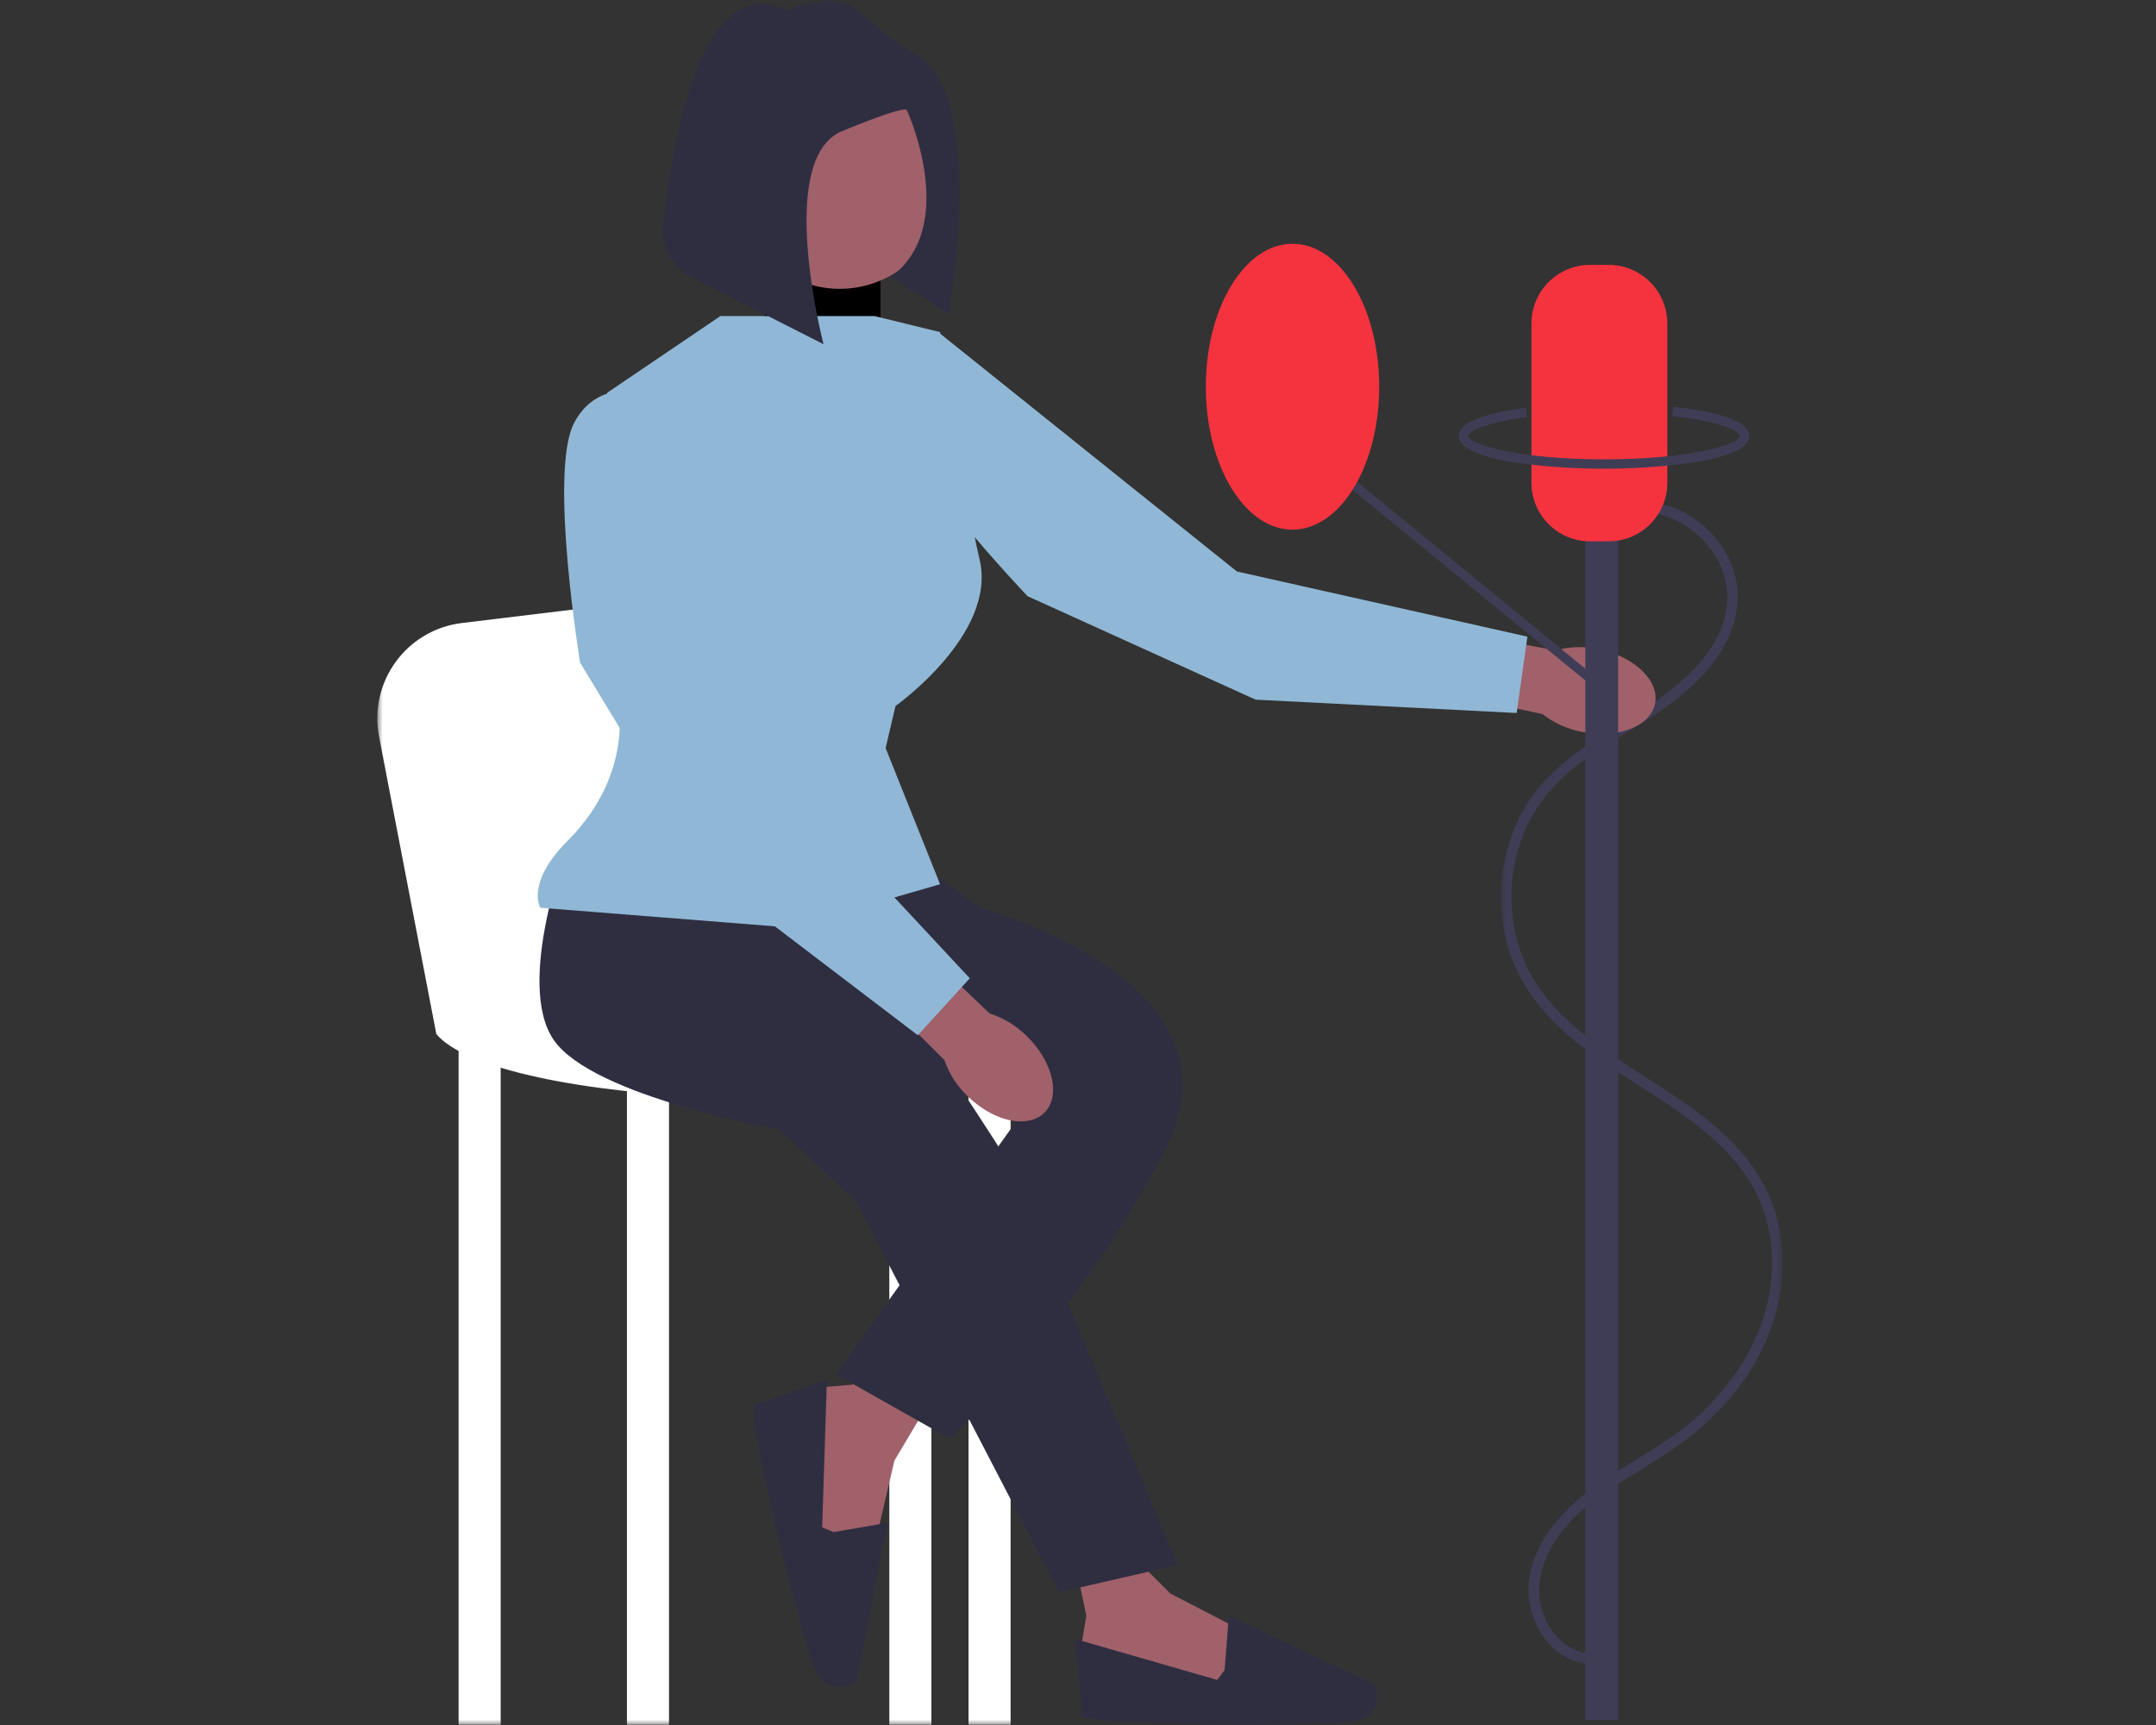 <svg xmlns="http://www.w3.org/2000/svg" xmlns:xlink="http://www.w3.org/1999/xlink" width="200" height="160" viewBox="0 0 200 160"><rect x="0" y="0" width="200" height="160" fill="#333333" stroke="none"/><defs><path id="woshb06e1a" d="M0 0h26.127v107.875H0z"></path><path id="w2u98y3ygc" d="M0 160h130.362V0H0z"></path></defs><g transform="translate(35)" fill="none" fill-rule="evenodd"><g transform="translate(104.236 46.503)"><mask id="vo4cqlghob" fill="#fff"><use xlink:href="#woshb06e1a"></use></mask><path d="M11.416 1.14c4.267-.96 8.896 2.438 9.501 6.726.73 5.175-4.058 9.149-7.936 11.599-4.266 2.696-8.894 5.104-11.243 9.817-2.03 4.073-2.325 9.032-.655 13.281 3.23 8.225 12.468 11.056 18.598 16.55 1.499 1.344 2.829 2.874 3.792 4.65 1.263 2.33 1.781 4.989 1.662 7.627-.243 5.37-3.15 10.163-7.096 13.67-4.064 3.61-9.611 5.429-13.049 9.757-1.474 1.855-2.59 4.202-2.424 6.627.144 2.098 1.185 4.166 2.902 5.41.836.605 1.8.944 2.828 1.02.628.045.625-.933 0-.979-2.24-.163-3.904-2.064-4.506-4.118-.7-2.392.156-4.852 1.554-6.817 1.592-2.24 3.881-3.824 6.185-5.254 2.334-1.449 4.708-2.818 6.805-4.61 3.93-3.355 6.928-7.918 7.631-13.104.357-2.632.138-5.367-.8-7.862-.754-2.003-1.946-3.796-3.405-5.355-2.86-3.055-6.55-5.173-10.019-7.448-3.47-2.277-7.021-4.84-9.037-8.573C.495 39.66.428 34.488 2.346 30.272c1.027-2.257 2.597-4.12 4.53-5.66 2.104-1.677 4.489-2.96 6.753-4.4 3.944-2.51 8.18-6.178 8.323-11.235.12-4.285-3.514-8.16-7.645-8.86a8.09 8.09 0 0 0-3.151.08c-.614.139-.355 1.082.26.944z" fill="#3F3D56" mask="url(#vo4cqlghob)"></path></g><mask id="39bhavza0d" fill="#fff"><use xlink:href="#w2u98y3ygc"></use></mask><path fill="#FFF" mask="url(#39bhavza0d)" d="M7.541 159.974h3.904V96.826H7.541zM23.157 159.974h3.903V96.826h-3.903zM47.497 159.974h3.904V96.826h-3.904zM54.845 159.974h3.904V96.826h-3.904z"></path><path d="M5.475 95.908.163 68.318c-.977-5.072 2.55-9.909 7.678-10.53l28.404-3.443s3.904 31.918 3.904 30.31c0-1.607 38.693 4.02 24.226 12.056-14.467 8.038-53.504 5.741-58.9-.803z" fill="#FFF" mask="url(#39bhavza0d)"></path><path fill="#A0616A" mask="url(#39bhavza0d)" d="m68.75 142.992 4.811 4.81 6.643 3.436-.687 5.956-12.599-1.374-1.603-3.207.458-2.749-.916-4.352z"></path><path d="m78.6 154.903.394-5.053 13.58 6.428s1.051 2.978-2.224 3.436c-3.274.458-25.035.458-25.035-.687 0-1.146-.595-7.01-.595-7.01l13.194 3.803.687-.917z" fill="#2F2E41" mask="url(#39bhavza0d)"></path><path fill="#A0616A" mask="url(#39bhavza0d)" d="m51.45 129.63-3.48 5.847-1.697 7.283-5.941.8-1.767-12.55 2.714-2.343 2.777-.232 3.993-1.96z"></path><path d="m42.326 142.108 4.995-.862-2.89 14.743s-2.627 1.752-3.877-1.309-6.602-24.154-5.492-24.436c1.11-.281 6.647-2.3 6.647-2.3l-.44 13.723 1.057.44z" fill="#2F2E41" mask="url(#39bhavza0d)"></path><path fill="#A0616A" mask="url(#39bhavza0d)" d="m36.36 20.244-.689 14.008 11.023.23v-12.05z"></path><path fill="#000" mask="url(#39bhavza0d)" d="m36.36 20.244-.689 14.008 11.023.23v-12.05z"></path><path d="M17.76 78.111s-5.052 13.09-1.378 18.37c3.675 5.282 20.897 8.267 20.897 8.267l7.118 6.66 18.83 36.281 11.022-2.526-15.615-37.2s-9.185-14.926-12.63-16.992c-3.444-2.067-9.857-9.827-9.857-9.827L17.76 78.111z" fill="#2F2E41" mask="url(#39bhavza0d)"></path><path d="m48.99 79.26 7.074 5.009S81.138 90.97 73.1 106.585c-8.037 15.615-19.978 26.867-19.978 26.867l-10.563-5.97L59.553 103.6 29.7 85.46l19.289-6.2z" fill="#2F2E41" mask="url(#39bhavza0d)"></path><path d="M113.284 60.218c3.324.669 5.674 2.926 5.247 5.042-.426 2.115-3.465 3.287-6.79 2.617a8.483 8.483 0 0 1-3.654-1.646L94.04 63.22l1.205-5.553 14.033 2.656a8.486 8.486 0 0 1 4.007-.105M60.237 96.097c2.43 2.365 3.178 5.536 1.673 7.082-1.505 1.546-4.695.881-7.125-1.485a8.49 8.49 0 0 1-2.176-3.365L42.442 88.178l4.024-4.01 10.348 9.843a8.485 8.485 0 0 1 3.423 2.086z" fill="#A0616A" mask="url(#39bhavza0d)"></path><path d="M46.12 29.315H31.83l-10.51 7.118.918 28.015s1.92 7.035-4.593 13.548c-3.903 3.904-2.526 6.2-2.526 6.2l23.193 1.837 13.893-4.018-5.052-12.63.918-3.903s9.415-6.66 7.808-13.549c-1.607-6.889-3.674-21.126-3.674-21.126l-6.085-1.492z" fill="#90B8D6" mask="url(#39bhavza0d)"></path><path d="M36.13 70.533 25.798 36.548s-5.281-1.837-7.578 2.756c-2.296 4.592.593 22.16.593 22.16l12.037 19.862 19.29 14.696 4.821-5.281-18.83-20.208zM79.738 53.006 52.02 30.792s-5.397 1.466-4.698 6.553c.698 5.087 13 17.954 13 17.954l21.152 9.596 24.218 1.238.997-7.082-26.95-6.045z" fill="#90B8D6" mask="url(#39bhavza0d)"></path><path d="M42.905 7.5a9.644 9.644 0 0 1 9.644 9.644 9.644 9.644 0 0 1-9.644 9.645 9.644 9.644 0 0 1-9.645-9.645A9.644 9.644 0 0 1 42.905 7.5" fill="#A0616A" mask="url(#39bhavza0d)"></path><path fill="#3F3D56" mask="url(#39bhavza0d)" d="M112.062 159.517h3.043V48.256h-3.043z"></path><path fill="#3F3D56" mask="url(#39bhavza0d)" d="M112.8 63.72 85.202 41.127l.697-.52 27.598 22.594z"></path><path d="M114.235 50.211h-1.738a5.439 5.439 0 0 1-5.433-5.432V30.002a5.439 5.439 0 0 1 5.433-5.433h1.738a5.439 5.439 0 0 1 5.433 5.433v14.777a5.439 5.439 0 0 1-5.433 5.432M84.899 22.613c4.44 0 8.04 5.935 8.04 13.256 0 7.321-3.6 13.256-8.04 13.256-4.44 0-8.04-5.935-8.04-13.256 0-7.32 3.6-13.256 8.04-13.256" fill="#F5333F" mask="url(#39bhavza0d)"></path><path d="M113.8 43.475c-4.66 0-13.472-.636-13.472-3.042 0-1.182 2.091-2.058 6.215-2.605l.114.86c-4.457.593-5.46 1.48-5.46 1.745 0 .737 4.449 2.173 12.604 2.173s12.603-1.436 12.603-2.173c0-.372-1.534-1.312-6.278-1.844l.097-.864c3.217.362 7.05 1.124 7.05 2.708 0 2.406-8.812 3.042-13.472 3.042" fill="#3F3D56" mask="url(#39bhavza0d)"></path><path d="M37.961.998s-3.866-2.792-7.303 3.222c-2.347 4.108-3.592 11.924-4.146 16.465a5.004 5.004 0 0 0 2.708 5.067l12.178 6.175s-4.51-17.183 1.718-19.76c6.228-2.577 6.014-1.933 6.014-1.933s4.94 10.739-1.504 15.464l5.37 3.437s3.651-20.19-3.007-24.056C43.331 1.213 44.834-1.579 37.961.998z" fill="#2F2E41" mask="url(#39bhavza0d)"></path></g></svg>